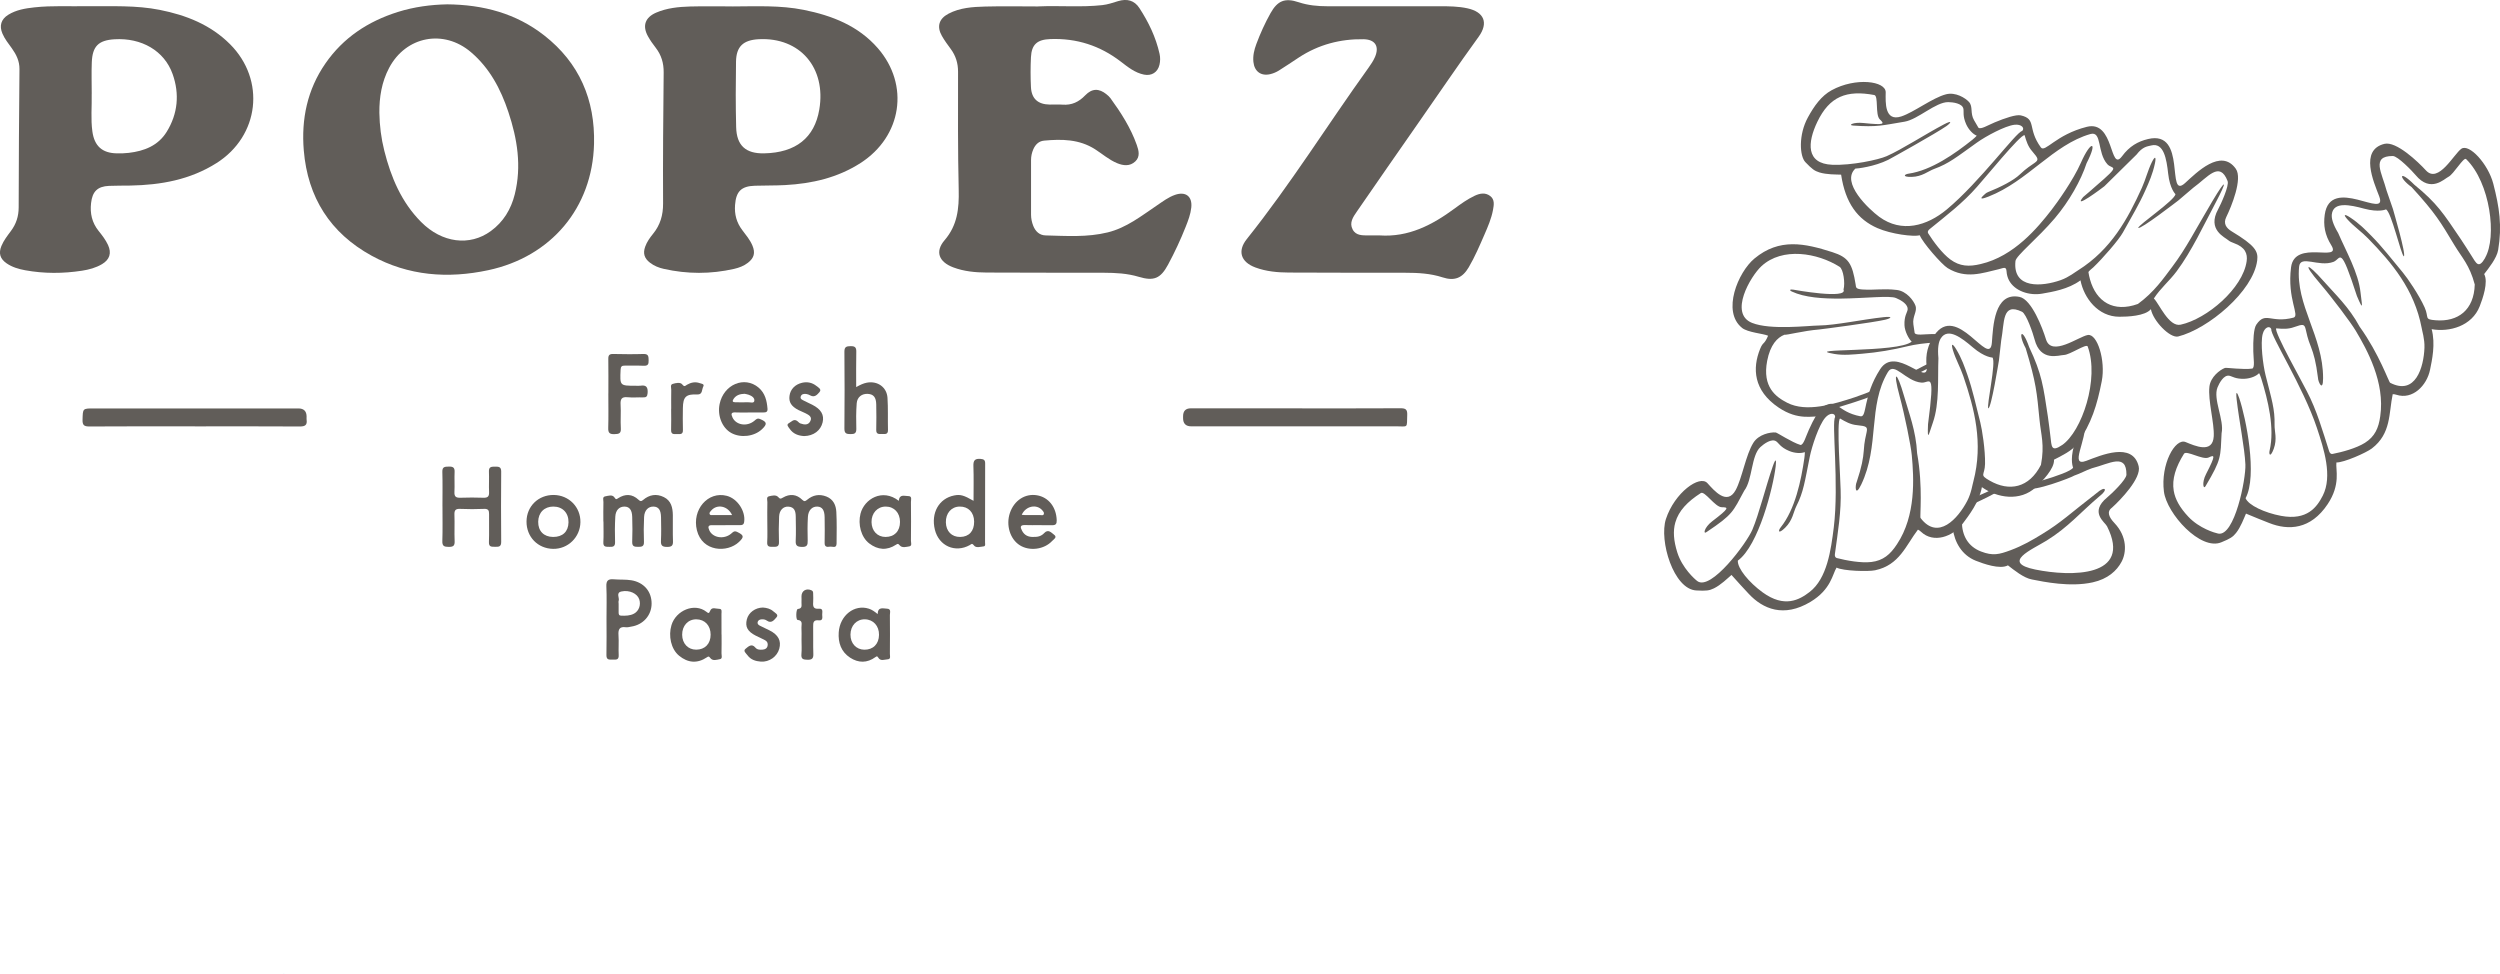 <?xml version="1.0" encoding="UTF-8"?>
<svg xmlns="http://www.w3.org/2000/svg" viewBox="0 0 721.72 281.32">
  <g id="uuid-6d94bb03-045f-4b26-bd42-179eb5f4b5d5" data-name="Conture">
    <rect x="81.82" y="281.08" width=".24" height=".24" fill="#d3ecfa" stroke-width="0"/>
  </g>
  <g id="uuid-d257a9be-c8e7-49fc-83f5-470cb465a81b" data-name="Design">
    <g>
      <path d="M128.98,1.25c10.63.09,20.02,2.65,28.11,8.96,10.17,7.94,14.73,18.63,14.4,31.37-.48,18.47-12.42,32.55-30.53,36.42-11.71,2.5-23.04,1.64-33.66-4.17-11.97-6.56-18.47-16.84-19.6-30.4-.75-9.04,1.01-17.55,6.26-25.13,5.16-7.44,12.29-12.12,20.85-14.83,4.78-1.51,9.67-2.12,14.17-2.21ZM109.52,32.59c.06,3.69.52,7.34,1.42,10.91,1.93,7.68,4.93,14.84,10.62,20.57,6.02,6.07,14.03,7.09,20.13,2.64,3.65-2.66,5.84-6.31,6.92-10.63,2.02-8.11.73-16.01-1.85-23.75-2.2-6.61-5.39-12.67-10.81-17.28-7.87-6.7-18.76-4.6-23.6,4.52-2.16,4.08-2.87,8.47-2.83,13.02Z" fill="#615d59" stroke-width="0"/>
      <path d="M299.65,1.85c6.3-.28,12.43.3,18.55-.37,1.58-.17,3.07-.69,4.57-1.15,2.56-.78,4.71-.24,6.16,2,2.65,4.07,4.76,8.43,5.82,13.22.23,1.03.22,2.1-.02,3.13-.51,2.18-2.27,3.31-4.47,2.86-2.61-.53-4.64-2.17-6.67-3.73-6.03-4.65-12.8-6.82-20.4-6.53-3.74.14-5.39,1.53-5.57,5.26-.14,2.85-.14,5.72,0,8.58.16,3.38,2.01,5.02,5.43,5.07,1.23.02,2.46-.07,3.68.02,2.65.21,4.74-.78,6.55-2.68,1.96-2.04,3.99-2.08,6.17-.29.4.33.82.68,1.12,1.1,3.06,4.21,5.86,8.58,7.61,13.52.57,1.61,1.02,3.38-.44,4.75-1.55,1.45-3.43,1.25-5.26.49-2.34-.98-4.24-2.66-6.35-4.01-4.57-2.92-9.61-2.97-14.73-2.49-1.51.14-2.51,1.14-3.11,2.53-.42.98-.64,2-.64,3.06,0,5.26,0,10.51,0,15.77,0,1.12.23,2.2.64,3.25.64,1.6,1.82,2.71,3.53,2.75,6,.15,12.04.59,17.96-.87,5.42-1.33,9.71-4.75,14.2-7.78,1.69-1.14,3.32-2.4,5.27-3.07,3.07-1.05,5.01.48,4.66,3.69-.21,1.93-.9,3.74-1.61,5.53-1.48,3.75-3.19,7.4-5.1,10.95-2.16,4.01-4.12,4.81-8.46,3.5-3.29-.99-6.66-1.16-10.06-1.17-11.27-.02-22.55,0-33.82-.06-3.28-.02-6.54-.32-9.65-1.49-4.15-1.56-5.36-4.54-2.52-7.84,3.72-4.33,4.2-9.15,4.08-14.5-.27-11.38-.2-22.77-.19-34.16,0-2.46-.66-4.57-2.09-6.53-.9-1.22-1.81-2.45-2.56-3.76-1.55-2.72-.89-4.98,1.88-6.44,3.3-1.74,6.95-1.97,10.56-2.07,5.14-.14,10.28-.03,15.25-.03Z" fill="#615d59" stroke-width="0"/>
      <path d="M211.44,1.86c6.88-.02,13.79-.38,20.6.99,8.18,1.65,15.73,4.59,21.37,11.05,9.24,10.61,6.97,25.48-4.98,33.16-6.62,4.26-14.02,5.95-21.76,6.37-2.91.16-5.84.09-8.76.19-3.94.13-5.42,1.66-5.71,5.56-.2,2.69.43,5.06,2.06,7.22,1.08,1.44,2.27,2.83,2.97,4.53.86,2.08.47,3.55-1.31,4.93-1.18.92-2.55,1.43-3.98,1.76-6.77,1.54-13.55,1.53-20.32,0-1.43-.32-2.79-.86-3.97-1.77-1.64-1.26-2.09-2.69-1.4-4.62.5-1.4,1.35-2.59,2.27-3.72,2.08-2.55,2.92-5.39,2.9-8.74-.07-12.61.04-25.22.17-37.83.03-2.71-.66-5.04-2.3-7.16-.82-1.06-1.61-2.16-2.25-3.33-1.66-3.01-.79-5.43,2.38-6.8,3.11-1.34,6.44-1.67,9.76-1.77,4.08-.11,8.18-.03,12.26-.03ZM220.63,44.27c9.11-.19,14.51-4.49,15.89-12.65,2.04-12.06-5.59-20.92-17.48-20.3-4.48.24-6.49,2.1-6.56,6.48-.1,6.3-.12,12.6.04,18.9.13,5.35,2.79,7.69,8.11,7.57Z" fill="#615d59" stroke-width="0"/>
      <path d="M24.82,1.79c7.57.05,14.48-.3,21.29,1.06,7.63,1.52,14.67,4.28,20.29,9.9,10.35,10.35,8.5,26.48-3.88,34.32-7.62,4.83-16.09,6.34-24.92,6.5-2.04.04-4.09,0-6.13.09-3.34.15-4.81,1.64-5.18,4.97-.34,2.99.27,5.66,2.18,8.04,1.02,1.27,2.03,2.57,2.72,4.07,1.07,2.32.47,4.2-1.73,5.51-1.79,1.06-3.77,1.59-5.79,1.9-5.47.84-10.94.87-16.4-.13-1.9-.35-3.76-.89-5.38-2.01-1.89-1.31-2.35-2.92-1.47-5.03.66-1.58,1.71-2.92,2.72-4.28,1.52-2.03,2.25-4.24,2.25-6.83.01-13.31.12-26.63.23-39.94.02-2.29-.91-4.18-2.19-5.97-.98-1.37-2.06-2.69-2.73-4.27-.96-2.25-.39-4.14,1.69-5.43,2.3-1.42,4.89-1.84,7.51-2.13,5.18-.57,10.39-.24,14.9-.34ZM26.47,27.11c.08,3.62-.3,7.25.2,10.85.58,4.2,2.83,6.22,7.01,6.31,1.17.03,2.34,0,3.5-.14,4.47-.52,8.47-2.08,10.94-6.07,3.23-5.22,3.75-10.94,1.72-16.66-2.4-6.77-9-10.53-16.78-10.06-4.62.28-6.38,2-6.56,6.66-.12,3.03-.02,6.07-.02,9.11Z" fill="#615d59" stroke-width="0"/>
      <path d="M398.29,67.96c8.34.57,15.19-3.01,21.63-7.76,1.83-1.35,3.68-2.68,5.76-3.67,1.5-.71,3.07-1.03,4.49.03,1.38,1.03,1.11,2.57.84,4.04-.46,2.49-1.46,4.8-2.46,7.1-1.4,3.21-2.77,6.44-4.55,9.47-1.83,3.11-4.12,4.02-7.54,2.9-3.5-1.14-7.1-1.33-10.73-1.33-11.22-.01-22.44,0-33.66-.06-3.27-.02-6.54-.31-9.66-1.47-4.19-1.56-5.26-4.72-2.46-8.22,12.63-15.81,23.31-33,35.1-49.4.71-.99,1.41-2.03,1.89-3.14,1.33-3.09.03-5.08-3.33-5.13-6.71-.1-12.94,1.55-18.59,5.23-1.95,1.28-3.88,2.6-5.86,3.83-.73.45-1.57.81-2.41,1.01-2.69.66-4.62-.75-4.91-3.51-.19-1.79.23-3.51.84-5.15,1.14-3.06,2.49-6.05,4.09-8.91,2.05-3.67,4.2-4.49,8.13-3.18,2.7.9,5.47,1.16,8.29,1.16,10.81,0,21.62,0,32.43,0,2.69,0,5.38.02,8.02.6,4.82,1.06,6.13,4.21,3.21,8.23-6.01,8.27-11.71,16.75-17.58,25.12-5.9,8.42-11.73,16.88-17.58,25.34-1.07,1.55-2.23,3.2-1.2,5.15.97,1.85,2.9,1.69,4.66,1.72,1.05.01,2.1,0,3.16,0Z" fill="#615d59" stroke-width="0"/>
      <path d="M373.73,117.89c10.21,0,20.43.03,30.64-.03,1.44,0,1.93.39,1.88,1.86-.13,4.07.36,3.35-3.33,3.35-19.67.03-39.34.01-59.01.01q-2.37,0-2.37-2.37c0-.18,0-.35,0-.53q0-2.3,2.24-2.3c9.98,0,19.96,0,29.94,0Z" fill="#615d59" stroke-width="0"/>
      <path d="M56.27,123.08c-10.16,0-20.32-.03-30.48.04-1.56.01-2.01-.43-1.96-1.97.09-3.24.01-3.24,3.26-3.24,19.68,0,39.36,0,59.04,0q2.37,0,2.38,2.36c0,.29-.03.59,0,.87.22,1.52-.38,1.99-1.94,1.98-10.1-.07-20.2-.03-30.31-.03Z" fill="#615d59" stroke-width="0"/>
      <path d="M127.73,146.19c0-3.33.07-6.66-.03-9.98-.05-1.54.8-1.47,1.87-1.51,1.15-.04,1.73.24,1.67,1.54-.09,1.92.05,3.85-.05,5.78-.07,1.35.45,1.71,1.72,1.67,2.22-.09,4.44-.07,6.65,0,1.2.04,1.68-.33,1.63-1.59-.09-1.98.05-3.97-.04-5.95-.07-1.42.73-1.44,1.76-1.44,1.02,0,1.79,0,1.78,1.42-.06,6.77-.06,13.54,0,20.31.01,1.44-.73,1.43-1.75,1.41-.95-.03-1.85.15-1.79-1.36.1-2.68,0-5.37.04-8.05.02-1.07-.23-1.59-1.46-1.53-2.27.1-4.56.1-6.83,0-1.28-.06-1.76.29-1.71,1.64.1,2.56-.05,5.14.06,7.7.06,1.38-.49,1.64-1.72,1.63-1.27,0-1.89-.21-1.83-1.7.11-3.32.04-6.65.04-9.98Z" fill="#615d59" stroke-width="0"/>
      <path d="M221.51,150.56c0-1.87-.03-3.74.02-5.61.01-.58-.37-1.47.46-1.67.87-.21,2.03-.51,2.66.21.57.66.79.49,1.35.17,2-1.17,3.94-1.01,5.61.63.59.57.86.44,1.4-.01,1.65-1.38,3.52-1.74,5.56-.94,2.02.8,2.77,2.52,2.87,4.45.16,3.03.09,6.07.07,9.11-.01,1.55-1.26.79-1.97.92-.77.13-1.51.1-1.48-1.09.06-2.45.03-4.91,0-7.36-.02-2.08-.67-3.04-2.05-3.12-1.51-.09-2.67,1.02-2.78,2.97-.13,2.27-.12,4.56-.06,6.83.04,1.27-.17,1.89-1.68,1.84-1.34-.04-1.85-.36-1.78-1.77.11-2.33.04-4.67.01-7.01-.02-1.43-.32-2.75-2.12-2.85-1.48-.09-2.6,1.03-2.68,2.85-.11,2.45-.13,4.91-.04,7.36.06,1.48-.79,1.39-1.77,1.39-.94,0-1.71.05-1.63-1.33.11-1.98.03-3.97.03-5.96Z" fill="#615d59" stroke-width="0"/>
      <path d="M174.18,150.54c0-1.87-.03-3.73.02-5.6.01-.58-.35-1.5.5-1.64.9-.16,2.08-.64,2.72.35.41.65.57.48,1.01.19,2.07-1.34,4.08-1.27,5.91.44.48.45.75.53,1.29.07,1.81-1.54,3.85-1.91,6.02-.84,2.13,1.05,2.55,3.06,2.59,5.18.04,2.51-.06,5.02.04,7.53.05,1.34-.41,1.67-1.69,1.67-1.35,0-1.85-.35-1.78-1.76.11-2.27.06-4.55.02-6.82-.04-2.09-.71-3-2.12-3.06-1.53-.06-2.67,1.04-2.77,2.99-.12,2.39-.13,4.79-.04,7.17.05,1.39-.63,1.46-1.7,1.46-1.08,0-1.74-.11-1.69-1.48.1-2.39.07-4.78,0-7.17-.05-2.02-.82-2.96-2.23-2.97-1.48-.01-2.55,1.01-2.65,2.89-.14,2.44-.15,4.9-.07,7.35.04,1.29-.58,1.42-1.59,1.38-.94-.04-1.88.16-1.79-1.36.11-1.98.03-3.97.03-5.95Z" fill="#615d59" stroke-width="0"/>
      <path d="M281.05,144.58c0-3.54.08-6.8-.04-10.05-.06-1.62.45-2.19,2.07-2.05.96.08,1.33.34,1.32,1.33-.03,7.59-.01,15.18-.03,22.77,0,.42.21,1.1-.43,1.16-.95.09-2.15.55-2.79-.29-.56-.74-.75-.33-1.19-.09-4.21,2.35-8.93.25-10.08-4.46-1.17-4.83,1.19-9,5.58-9.87,1.75-.34,2.72-.1,5.57,1.54ZM281.22,150.57c-.03-2.66-1.68-4.37-4.19-4.33-2.39.04-4.03,1.92-3.97,4.57.06,2.57,1.69,4.23,4.13,4.2,2.55-.03,4.06-1.68,4.03-4.43Z" fill="#615d59" stroke-width="0"/>
      <path d="M175.09,178.61c0-3.09.1-6.19-.04-9.28-.08-1.74.53-2.24,2.18-2.09,1.68.15,3.37,0,5.06.28,3.57.61,5.85,3.21,5.82,6.77-.02,3.35-2.43,6.07-5.85,6.6-.52.08-1.06.26-1.56.19-1.86-.27-2.27.61-2.15,2.29.14,1.92-.04,3.85.06,5.78.07,1.4-.78,1.29-1.68,1.27-.9-.03-1.89.25-1.86-1.3.08-3.5.02-7,.02-10.51ZM178.59,174.19h0c0,.87,0,1.75,0,2.62,0,.51.08.91.74.93,1.29.03,2.57.03,3.74-.61,1.38-.77,2-2.5,1.48-4.09-.56-1.69-2.83-2.79-5.14-2.29-1.71.37-.47,1.85-.82,2.75-.08.2-.01.46-.01.69Z" fill="#615d59" stroke-width="0"/>
      <path d="M247.16,111.75c1.22-.68,2.11-1.09,3.1-1.28,3.07-.57,5.75,1.28,5.95,4.38.2,3.08.06,6.18.14,9.27.04,1.47-.98,1.13-1.8,1.16-.84.04-1.63.1-1.59-1.19.07-2.45.04-4.9,0-7.35-.04-2.04-.78-2.93-2.39-3.03-1.72-.12-3.11.89-3.25,2.72-.19,2.44-.18,4.9-.11,7.34.03,1.29-.49,1.56-1.64,1.55-1.15-.01-1.81-.12-1.8-1.58.07-7.41.07-14.82,0-22.23-.01-1.45.66-1.56,1.81-1.58,1.2-.02,1.65.34,1.62,1.59-.07,3.31-.03,6.62-.03,10.22Z" fill="#615d59" stroke-width="0"/>
      <path d="M253.37,177.26c.07-2.17,1.55-1.58,2.64-1.55,1.36.03.88,1.16.89,1.86.04,3.73.03,7.47,0,11.2,0,.57.33,1.51-.6,1.56-.9.05-2.07.62-2.71-.42-.33-.53-.44-.52-.85-.22-2.41,1.76-4.92,1.74-7.34.16-2.59-1.7-3.47-4.33-3.27-7.3.34-4.92,4.55-8.17,8.7-6.83.9.29,1.65.82,2.53,1.55ZM249.52,187.56c2.55.03,4.21-1.64,4.24-4.28.04-2.59-1.65-4.45-4.08-4.49-2.4-.04-4.14,1.81-4.16,4.41-.02,2.52,1.65,4.33,4,4.36Z" fill="#615d59" stroke-width="0"/>
      <path d="M208.31,183.17c0,1.81.03,3.62-.02,5.42-.01.59.35,1.54-.41,1.69-.93.17-2.13.66-2.87-.37-.37-.51-.53-.43-.92-.16-2.79,1.88-5.52,1.62-8.04-.45-2.35-1.93-3.14-5.73-2.2-8.84,1.27-4.2,6.61-6.56,10.09-3.84.49.38.74.6,1.06-.26.48-1.26,1.7-.58,2.58-.6.99-.02.69.9.7,1.48.03,1.98.01,3.97.01,5.95ZM205.15,183.22c0-2.63-1.66-4.41-4.13-4.43-2.4-.02-4.11,1.85-4.09,4.46.02,2.53,1.68,4.3,4.04,4.3,2.54,0,4.18-1.69,4.18-4.34Z" fill="#615d59" stroke-width="0"/>
      <path d="M259.46,144.6c.21-2.08,1.67-1.37,2.69-1.39,1.26-.02.82,1.05.83,1.7.04,3.73.04,7.46,0,11.19,0,.57.38,1.49-.47,1.63-.91.15-2.07.53-2.78-.3-.43-.5-.53-.52-1.02-.2-2.66,1.76-5.3,1.54-7.77-.35-2.36-1.81-3.31-5.51-2.52-8.59,1.08-4.23,6.32-7.4,11.05-3.71ZM259.82,150.67c0-2.63-1.68-4.43-4.13-4.43-2.39,0-4.13,1.9-4.09,4.48.04,2.55,1.68,4.29,4.05,4.29,2.56,0,4.18-1.68,4.17-4.34Z" fill="#615d59" stroke-width="0"/>
      <path d="M216.18,119.08c-1.28,0-2.57.06-3.85-.02-1.32-.07-1.31.49-.87,1.45,1.02,2.22,4.16,2.74,6.29.99.5-.41.84-.86,1.64-.54,2.05.82,2.19,1.44.55,2.98-2.23,2.09-6.1,2.55-8.82,1.06-2.64-1.45-4.07-4.99-3.38-8.35,1.16-5.67,7.19-8.21,11.27-4.74,1.87,1.6,2.38,3.78,2.56,6.11.07.92-.47,1.06-1.2,1.05-1.4-.01-2.8,0-4.2,0h0ZM214.99,113.68c-1.44.04-2.5.42-3.22,1.49-.41.61-.32.96.49.96,1.22,0,2.45.05,3.67,0,.64-.03,1.7.38,1.83-.38.16-.91-.76-1.48-1.63-1.79-.43-.15-.9-.21-1.15-.27Z" fill="#615d59" stroke-width="0"/>
      <path d="M209.43,151.61c-1.28,0-2.57.03-3.85,0-1.19-.03-1.22.53-.84,1.42.94,2.22,4.19,2.79,6.3,1.06.54-.44.88-.96,1.77-.53,1.95.94,2.09,1.42.51,2.91-3.34,3.16-10.57,2.88-12.13-3.38-1.48-5.95,3.18-11.37,8.63-9.95,3.09.81,5.47,4.45,5.01,7.55-.12.8-.57.92-1.2.91-1.4,0-2.8,0-4.2,0h0ZM211.35,148.7c-1.24-2.7-4.36-3.26-6.03-1.32-.25.3-.63.6-.44,1.05.17.39.6.26.92.26,1.79.02,3.57,0,5.55,0Z" fill="#615d59" stroke-width="0"/>
      <path d="M298.41,155c1.16.05,2.22-.22,3.03-1.1,1.18-1.28,2.09-.1,2.85.46,1.02.74-.09,1.32-.53,1.79-2.3,2.49-6.51,3.04-9.34,1.27-2.83-1.76-4.07-5.83-2.87-9.35,1.23-3.61,4.38-5.66,7.8-5.09,3.36.56,5.59,3.42,5.71,7.2.03,1.04-.25,1.47-1.36,1.44-2.57-.06-5.14.04-7.71-.04-1.55-.05-1.5.58-.93,1.65.72,1.36,1.88,1.84,3.34,1.77ZM294.96,148.62c.44.04.72.08,1.01.08,1.45,0,2.91.02,4.36,0,.36,0,.9.2,1.03-.35.1-.42-.22-.76-.49-1.07-1.64-1.84-4.76-1.22-5.91,1.34Z" fill="#615d59" stroke-width="0"/>
      <path d="M175.63,113.6c0-3.33.03-6.65-.02-9.98-.02-1.05.3-1.45,1.39-1.43,2.92.06,5.84.1,8.75,0,1.54-.05,1.47.81,1.5,1.87.04,1.09-.22,1.59-1.44,1.53-1.8-.09-3.62.01-5.43-.04-.91-.03-1.18.29-1.22,1.2-.21,4.61-.24,4.61,4.3,4.61.47,0,.94.06,1.4-.01,1.75-.29,2.22.47,2.1,2.13-.08,1.03-.43,1.28-1.36,1.24-1.46-.05-2.93.11-4.37-.04-1.77-.19-2.17.51-2.07,2.15.14,2.27-.07,4.56.07,6.82.1,1.54-.62,1.64-1.85,1.68-1.35.04-1.83-.34-1.79-1.76.1-3.32.03-6.65.03-9.98Z" fill="#615d59" stroke-width="0"/>
      <path d="M152,150.56c.02-4.4,3.42-7.71,7.86-7.67,4.38.05,7.77,3.5,7.7,7.86-.07,4.34-3.6,7.78-7.9,7.7-4.41-.08-7.69-3.46-7.66-7.89ZM159.67,155.01c2.76.02,4.4-1.53,4.45-4.22.05-2.72-1.71-4.55-4.38-4.55-2.61,0-4.34,1.75-4.37,4.39-.03,2.68,1.62,4.36,4.3,4.38Z" fill="#615d59" stroke-width="0"/>
      <path d="M220.27,175.39c1.04.08,2.14.33,2.98,1.1.49.45,1.63.93.91,1.73-.62.69-1.43,1.9-2.77.95-.45-.32-.95-.41-1.49-.38-.57.04-1.06.24-1.18.84-.11.55.31.84.75,1.05.89.44,1.79.85,2.67,1.3,2.55,1.28,3.46,3.01,2.82,5.32-.63,2.26-2.89,3.88-5.33,3.7-1.48-.11-2.9-.54-3.83-1.82-.4-.55-1.38-1.26-.57-1.88.71-.54,1.71-1.71,2.84-.34.53.64,1.34.65,2.11.58.69-.06,1.24-.34,1.41-1.09.17-.72-.11-1.29-.73-1.63-.87-.48-1.79-.85-2.67-1.3-2.39-1.22-3.12-2.56-2.59-4.71.49-1.96,2.42-3.4,4.66-3.42Z" fill="#615d59" stroke-width="0"/>
      <path d="M232.14,125.89c-1.59-.09-3.17-.59-4.2-2.14-.31-.47-1.06-1.14-.18-1.6.72-.37,1.44-1.41,2.48-.54.27.22.51.52.82.63,1.1.39,2.3.57,2.89-.7.58-1.23-.49-1.76-1.38-2.22-.67-.35-1.39-.6-2.06-.94-2.07-1.07-2.83-2.29-2.59-4.1.25-1.9,1.61-3.31,3.64-3.78,1.52-.35,2.93-.04,4.13.92.53.42,1.59.94.9,1.75-.59.69-1.39,1.71-2.68.98-.35-.2-.75-.35-1.14-.41-.66-.09-1.38,0-1.61.73-.23.74.48.97.98,1.23.77.41,1.58.75,2.36,1.15,2.55,1.3,3.49,2.93,2.98,5.09-.56,2.34-2.59,3.9-5.33,3.95Z" fill="#615d59" stroke-width="0"/>
      <path d="M231.39,184.67c0-1.17.05-2.33-.02-3.5-.05-.86.53-2.04-1.13-2.21-.52-.06-.45-3.1.08-3.15,1.44-.15,1.01-1.14,1.06-1.93.04-.58,0-1.17,0-1.75.01-1.59,1.4-2.4,2.9-1.71.49.22.46.62.47,1.02.02.82.06,1.64,0,2.45-.1,1.23.12,1.98,1.65,1.84,1.37-.13.93,1.05.96,1.76.03.7.27,1.73-.96,1.59-1.55-.19-1.68.61-1.65,1.83.06,2.62-.05,5.25.05,7.87.05,1.33-.4,1.71-1.69,1.68-1.18-.03-1.88-.15-1.75-1.59.13-1.39.03-2.79.03-4.19Z" fill="#615d59" stroke-width="0"/>
      <path d="M193.77,117.99c0-1.81-.03-3.62.01-5.43.01-.6-.34-1.5.39-1.72.91-.28,2.24-.58,2.8.15.65.84.92.33,1.35.08,1.17-.67,2.4-.93,3.7-.46.48.17,1.44.21.99,1.03-.44.8-.14,2.31-1.7,2.24-3.26-.15-4.13.65-4.17,3.95-.02,2.1-.06,4.21.01,6.31.05,1.32-.79,1.19-1.61,1.16-.81-.03-1.84.31-1.8-1.17.06-2.04.02-4.09.01-6.13Z" fill="#615d59" stroke-width="0"/>
    </g>
    <g>
      <path d="M690.75,113.77c-1.16,5.52-.4,11.4-6.03,15.7-1.6,1.22-8.11,4.11-10.23,4.04-.25,2.15,1.3,6.29-2.52,12.03-4.9,7.36-11.33,7.65-16.87,5.45-2.28-.9-3.89-1.53-6.71-2.72-.63,1.43-1.5,3.86-2.87,5.59-.93,1.17-1.71,1.65-4.22,2.68-6.01,2.57-15.78-8.25-16.6-14.61-1.01-7.85,3.23-15.57,6.27-14.31,2.66,1.09,7.82,3.44,8.11-1.67.21-3.8-1.71-10.33-1.25-14.33.33-2.83,3.04-4.86,4.48-5.4.39-.15,5.38.57,7.91.18.78-.41.33-2.74.28-4.93-.07-3.19.09-6.61.87-7.75,2.71-3.96,4.11-.3,10.72-2.02,1.96-.51-1.87-5.34-.69-14.54,1.05-8.18,14.79-1.21,11.62-6.35-1.91-3.05-2.31-5.82-1.9-8.81,1.61-11.63,18.44,1.77,15.72-5.34-1.59-4.17-5.69-13.34,1.5-15.13,3.42-.85,9.73,5.18,12,7.66,3.59,3.93,8.07-4.74,10.22-6.24,2.26-1.58,7.75,4.38,9.23,10.11,1.74,6.76,2.57,12.13,1.4,19.1-.4,2.39-2.76,5.29-4.04,6.96,1.27,2.29-.44,7.15-1.28,9.28-2.23,5.72-8.71,7.55-13.88,6.63,1.15,4.27.1,8.95-.46,11.7-.92,4.56-5.03,8.77-9.73,7.23-.34-.11-.67-.17-1.05-.17h0ZM717.43,74.4c3.43-5.93,1.52-21.63-5.5-28.48-.7-.68-3.57,4.36-5.08,5.11-1.21.6-5.13,4.75-9.47-.46-.97-1.16-5.16-5.52-6.6-5.53-6.38-.01-3.12,4.91-1.81,9.95.61,1.78,1.23,3.56,1.84,5.34.14.55,3.89,13.23,3.15,13.68-.8-.42-3.62-12.92-5.16-13.56,0,0-1.98.95-6.3-.21-4.04-1.09-8.88-2.14-9.33,1.63-.14,1.17.32,2.87,1.83,5.38,2.25,5.26,5.86,11.48,6.46,17.21.36,3.41,1.04,5.93-1.04,1.01-4.93-15.14-4.52-10.73-6.78-9.87-4.26,1.61-9.58-2.16-9.92,1.41-1.04,11.13,6.94,19.97,6.93,32.16,0,4.18-1.47,1.05-1.48-.1-.57-4.61-1.24-6.87-2.01-8.89-1.02-2.46-1.29-4.13-1.54-5.14-.37-1.47-.72-1.54-3.31-.62-1.75.65-3.37.54-5.19.37-.77.87,7.78,15.94,8.85,18.19,2.87,5.47,4.55,11.45,6.43,17.3.17.51.52.86.97.77,2.74-.53,6.85-1.63,9.37-3.22,2.83-1.79,3.94-4.23,4.41-7.69,1.42-9.75-3.8-19.16-7.11-24.71-1.37-2.29-6.71-9.43-10.32-13.64-5.21-6.07-3.81-6.18,1.05-.66,3.33,3.78,7.37,7.51,10.42,13.17,5.74,7.99,8.45,16.12,8.83,16.21,7.3,3.77,9.69-4.49,9.89-10.12.09-2.59-.71-4.97-.81-5.75-2.11-11.08-8.61-18.79-15.48-25.82-1.86-1.91-4.05-3.42-5.83-5.36-1.45-1.58-1-1.78.66-.69,2.62,1.72,4.38,3.54,6.1,5.28,3.23,3.25,5.7,6.53,9.1,10.6,1.36,1.63,4.71,6.52,6.31,10.1,1.36,3.04-.27,3.44,3.22,3.71,6.4.5,11.05-2.93,11.25-10.33-1.48-5.62-3.7-7.75-5.87-11.36-4.08-6.77-5.35-9.07-12.35-16.75-3.94-2.87-3.67-5.17.75-.72,6.64,5.42,8.43,8.33,13.37,15.63,1.27,1.88,2.09,3.25,3.07,4.76,1.45,2.25,2.1,4.12,4.05.74h0ZM648.26,143.8c.82,2.07,5.58,4.25,10.24,5.12,7.59,1.42,10.39-2.57,12.06-5.84,2.85-5.6.35-13.41-1.7-19.56-3.95-11.86-13.57-26.87-13.16-28.5-.43-1.09-1.96-.63-2.49,1.42-.69,2.64.08,8.86.84,11.91,1.76,6.99,2.7,9.75,2.59,14.29-.05,1.87.82,4.04-.24,6.93-.96,2.62-1.47,1.68-1.19.49,1.52-6.48-.49-14.59-2.4-20.75-.07-.22-.46-1.37-.64-1.59-.71.81-2.4,1.55-4.17,1.63-2.66.12-3.65-.76-4.48-.89-1.57-.25-2.84,2.14-3.35,3.38-1.37,3.36,2,9.41,1.18,13.23-.33,6.84,0,7.47-4.54,15.11-.68,1.45-1.28-.74.05-3.31,2.93-5.7,2.45-5.59.73-4.79-1.71.79-6.41-2.18-7.1-1.08-2.38,3.82-3.52,7.3-2.96,10.67.42,2.5,1.79,4.91,4.19,7.47,3.2,3.43,7.76,4.72,8.64,4.9,4.75.96,8.04-15.82,7.86-19.95-.21-4.8-1.82-12.58-2.52-18.73-.32-2.84.16-2.11.74-.43,1.95,5.71,5.32,22.47,1.83,28.89h0Z" fill="#615d59" fill-rule="evenodd" stroke-width="0"/>
      <path d="M577.01,77.72c-4.81,1.12-9.45,2.9-14.75-.32-1.72-1.05-7.31-7.47-8.03-9.47-1.87.46-8.21-.32-12.24-2.08-5.7-2.49-9.25-7.2-10.48-15.43-1.56-.06-4.15,0-6.26-.64-1.43-.44-2.16-.99-4.04-2.95-1.7-1.73-2.03-7.91.69-12.9,1.84-3.38,3.92-6.27,6.87-7.88,6.94-3.8,15.68-2.67,15.61.62-.05,2.88-.35,8.54,4.51,6.94,3.62-1.19,8.99-5.36,12.88-6.38,2.76-.73,5.63,1.06,6.66,2.21,1.21,1.35.27,3.23,1.46,5.27.42.72.84,1.44,1.26,2.16.67.58,2.67-.69,4.7-1.54,2.94-1.23,6.19-2.33,7.53-2.02,4.68,1.08,1.78,3.72,5.79,9.24,1.19,1.64,4.3-3.68,13.29-5.94,8-2,6.52,13.33,10.14,8.51,2.14-2.9,4.58-4.28,7.51-4.98,11.42-2.74,5.08,17.81,10.7,12.7,3.3-3,10.35-10.16,14.64-4.12,2.04,2.87-1.28,10.95-2.76,13.96-.91,1.86-.01,3.15,1.57,4.11,6.75,4.08,7.71,5.72,7.37,8.4-1.12,8.91-14.22,19.81-22.85,21.96-2.37.5-7.21-4.53-7.84-7.9-1.67,2.02-6.82,2.19-9.1,2.19-6.14,0-10.21-5.36-11.23-10.51-3.55,2.63-8.3,3.35-11.06,3.84-3.7.65-7.96-.73-9.6-3.89-.38-.75-.62-1.59-.68-2.53-.09-1.56-.91-.94-2.29-.62h0ZM621.82,86.2c1.48,1.42,4.28,8.28,7.71,7.53,7.59-1.66,17.94-10.47,19.05-18.31.31-2.16-.4-4.06-3.64-5.22-.69-.25-1.26-.51-1.57-.78-1-.91-6.3-3.04-3.03-8.99.73-1.33,3.26-6.82,2.74-8.16-2.31-5.95-5.71-1.11-9.92,1.94-1.43,1.22-2.87,2.44-4.3,3.66-.46.33-10.9,8.44-11.59,7.92.1-.9,10.72-8.08,10.75-9.75,0,0-1.61-1.5-2.1-5.94-.46-4.16-1.25-9.05-4.92-8.1-1.14.29-2.42.31-4.21,2.63-3.1,3.05-6.19,6.1-9.29,9.15-.69.55-9.27,6.96-6.12,3.11,1.53-1.26,2.65-2.29,3.71-3.21,7.47-6.42,4.71-4.69,3.29-6.26-3.05-3.38-1.48-9.71-4.93-8.72-10.74,3.09-18.05,13.62-29.41,18.06-1.35.53-2.83.98-1.53-.25.38-.36.81-.82,1.4-1.05,3.54-1.4,7.43-3.37,9.21-5.11,1.92-1.84,3.38-2.7,4.23-3.31,1.23-.88,1.17-1.24-.63-3.31-1.25-1.39-1.73-2.94-2.24-4.7-1.09-.4-12.01,13.05-13.71,14.87-4.05,4.66-9,8.41-13.76,12.29-.42.34-.61.79-.36,1.18,1.49,2.35,4.01,5.79,6.41,7.55,2.7,1.99,5.38,2.13,8.77,1.3,9.6-2.23,16.46-10.52,20.42-15.63,1.64-2.11,6.24-8.53,8.48-13.6,2.91-6.6,5-6.38,1.64.14-1.6,4.91-5.01,10.98-9.17,15.88-4.89,5.77-11.2,10.81-11.36,12.35-.85,8.17,7.71,7.39,13.03,5.52,2.45-.86,4.37-2.47,5.06-2.85,9.55-6.01,14.35-14.87,18.41-23.82,1.1-2.43,1.71-5.02,2.87-7.38.94-1.92,1.3-1.58.89.36-.65,3.07-1.7,5.37-2.69,7.61-1.85,4.19-4,7.69-6.56,12.33-1.16,2.11-5.81,7.46-8.55,10.07-.24.23-1.4,1.1-1.39,1.39.12.74.27,1.44.46,2.11,1.79,6.37,6.73,9.61,13.82,7.05,4.7-3.43,7.39-7.38,9.92-10.74,4-5.3,6.68-10.68,11.55-18.88,4.22-7.1,4.38-6.02.94.44-3.43,6.45-6.87,13.9-11.22,19.74-2.12,2.85-4.64,4.85-6.58,7.85h0ZM545.15,46.12c-4.07,2.02-9.06,2.57-9.53,2.55-4.32,4.02,3.95,11.76,6.89,13.92,6.47,4.74,13.77,2.65,19.51-2.13,9.6-8,20.08-22.43,21.74-22.64.86-.8-.13-2.05-2.23-1.8-2.71.32-8.23,3.3-10.78,5.12-5.87,4.18-8.1,6.07-12.36,7.62-1.76.64-3.47,2.24-6.54,2.31-2.79.06-2.1-.76-.89-.93,6.59-.95,13.41-5.77,18.45-9.8.18-.14,1.1-.93,1.24-1.18-1.01-.37-2.31-1.67-3.04-3.29-1.08-2.43-.62-3.68-.81-4.5-.34-1.55-3.03-1.87-4.36-1.89-3.62-.05-8.78,5.02-12.63,5.65-6.57,1.08-7.75,1.6-14.83,1.12-1.6-.11.07-1.04,2.95-.74,6.38.66,6.1.25,4.73-1.07-1.36-1.31-.31-6.77-1.58-7.01-7.97-1.49-12.91.37-16.45,7.76-2.82,5.89-3.4,12.07,4.34,12.38,5.5.22,13.27-1.42,15.69-2.49,4.39-1.94,11.05-6.28,16.52-9.17,2.53-1.33,2.13-.49.67.53-2.85,1.99-15.96,9.31-16.71,9.68h0Z" fill="#615d59" fill-rule="evenodd" stroke-width="0"/>
      <g>
        <path d="M576.41,140.57c-1.84,1.04-3.78,1.97-5.84,2.74-.14.67-.29,1.35-.51,1.97,2.41-1.07,5.47-2.62,7.71-3.93-.49-.3-.94-.56-1.36-.78Z" fill="#615d59" fill-rule="evenodd" stroke-width="0"/>
        <path d="M552.29,107.22c.34.22.74.47,1.16.74,1.36-.71,2.76-1.44,4.1-2.12.08-.04.15-.08.22-.12,0-.44,0-.88.02-1.31-.32.15-.66.31-1.05.51-1.36.71-2.87,1.49-4.45,2.3Z" fill="#615d59" fill-rule="evenodd" stroke-width="0"/>
        <path d="M502.86,94.63c1.72,1.38,6.15,1.65,7.57,2.29-1.21,2.81-1.4,1.57-2.32,3.84-2.22,5.53-1.97,11.96,5.36,16.9,5.72,3.85,9.86,2.33,12.02,2.59,0,.21.02.47.07.76.71-1.08,1.37-1.95,1.93-2.27.69-.4,1.25-.62,1.75-.71,3.9-1.22,7.85-2.39,11.66-3.88.2-.58.42-1.19.68-1.82-2.06.88-4.11,1.69-6.07,2.34-6.17,2.02-13.99,4.47-19.57,1.6-3.26-1.68-7.23-4.51-5.78-12.09.9-4.66,2.93-6.75,5-7.55.43.19,5.45-1.14,9.97-1.51.83-.07,15.72-2.02,19.1-2.82,1.73-.41,2.41-1.04-.43-.74-6.16.66-13.94,2.36-18.74,2.41-3.05.04-13.89,1.38-19.25-.75-6.78-2.68-.44-13.49,2.71-16.39,6.05-5.58,16.17-3.83,22.55.2,1.1.69,1.65,4.74,1.13,6.56,1.32,2.9-14.43.05-14.44.04-.99-.17-1.35.1-.47.54,3.73,1.74,8.97,2.08,14.16,2.03,7.16-.08,14.13-.94,15.9-.16.81.34,1.44.69,1.93,1.04,1.24.89,1.52,1.77,1.43,2.33-.13.83-1.02,1.82-.91,4.48.07,1.77,1.27,4.02,2.08,4.73-3.84,3.33-32.35,1.83-22.34,3.56,2.72.47,5.36.16,8.04-.06,4.42-.37,8.86-1.11,13.19-2.18,1.94-.48,5.16-.95,7.94-1.04.37-1,.87-1.84,1.53-2.44-.84-.03-1.71-.03-2.57-.02-2.2.03-4.53.48-4.93-.31-.12-.82-.25-1.65-.37-2.47-.35-2.33,1.22-3.74.59-5.44-.53-1.44-2.54-4.17-5.37-4.51-4-.48-6.19.1-9.99-.14-1.92-.16-1.77-.6-1.9-1.44-.97-6.06-2.04-7.84-6.73-9.34-7.99-2.56-15.28-4.14-22.49,1.85-4.73,3.93-9.46,15.29-3.6,19.99Z" fill="#615d59" fill-rule="evenodd" stroke-width="0"/>
        <path d="M610.4,150.98c-1.54-1.62-2.31-3.26-.72-4.41,2.49-2.25,8.56-8.53,7.73-11.95-1.75-7.2-10.95-3.15-15.13-1.58-5,1.88.16-5.83-.35-11.16-.74,1.59-1.63,3.17-2.68,4.79-.16.68-.34,1.36-.52,2.01-1.19,4.31-.25,6.29-.25,6.3-.41.97-4.96,2.54-8.8,3.68-2.23.66-5.2,1.19-4.39,2.2,1.33,1.36,12.9-3.08,13.51-3.56,1.78-.6,3.35-1.52,5.14-2.13,5.04-1.28,9.98-4.52,9.94,1.86-.01,1.44-4.39,5.61-5.56,6.57-5.24,4.31-.63,7.13-.04,8.34,7.45,14.82-10.54,14.56-20.71,12.48-9.95-2.03-1.04-5.71,3.26-8.36,6.2-3.82,9.72-8.1,15.29-12.82,2.52-1.91,1.72-3.16-.88-.87-7.56,5.82-10.15,8.44-15.82,11.88-2.69,1.64-5.44,3.27-9.02,4.6-3.27,1.21-5.08,1.68-8.5.36-3.71-1.43-5.51-4.54-5.53-8.65-.8.78-1.69,1.48-2.63,2.04.51,3.9,2.59,7.66,6.66,9.28,2.12.84,6.97,2.59,9.27,1.33,1.66,1.29,4.56,3.67,6.94,4.08,3.5.69,11.05,2.26,17.52.83,4.4-.97,6.96-3.37,8.33-5.92,1.44-2.67,1.72-7.23-2.05-11.21Z" fill="#615d59" fill-rule="evenodd" stroke-width="0"/>
      </g>
      <path d="M553.69,152.89c-3.47,4.54-5.34,10.26-12.37,11.74-2,.42-9.22.22-11.13-.77-1.17,1.86-1.56,6.32-7.56,9.91-7.69,4.6-13.71,2.05-17.82-2.37-1.7-1.83-2.89-3.1-4.95-5.42-1.2,1.03-3.06,2.88-5.07,3.87-1.36.67-2.29.76-5.04.61-6.63-.27-10.84-14.44-8.82-20.62,2.5-7.63,9.75-12.84,11.98-10.36,1.96,2.16,5.66,6.56,8.15,2.01,1.85-3.39,2.94-10.2,5.11-13.66,1.53-2.45,4.91-3.12,6.46-2.98.42.04,4.68,2.87,7.16,3.61.9-.03,1.49-2.36,2.41-4.39,1.33-2.95,2.97-6.01,4.18-6.72,4.21-2.45,3.89,1.52,10.69,2.83,2.02.39.62-5.71,5.72-13.61,4.53-7.03,14.07,5.35,13.41-.74-.42-3.63.42-6.34,2.11-8.9,6.55-9.94,16.11,9.66,16.72,1.98.36-4.51.62-14.69,7.98-13.2,3.5.71,6.64,8.99,7.64,12.25,1.57,5.17,9.45-.81,12.07-1.25,2.76-.46,5.18,7.39,4.04,13.28-1.36,6.95-2.95,12.22-7.05,18.1-1.4,2.01-4.84,3.64-6.74,4.61.17,2.65-3.53,6.35-5.22,7.93-4.54,4.26-11.27,3.11-15.6,0-.81,4.41-3.82,8.23-5.52,10.51-2.83,3.77-8.43,5.83-12.06,2.37-.26-.25-.54-.45-.89-.62h0ZM595.3,128.49c5.72-3.93,10.83-19.14,7.39-28.47-.34-.93-5.17,2.44-6.88,2.46-1.37.02-6.77,2.11-8.47-4.55-.38-1.49-2.31-7.31-3.63-7.94-5.84-2.8-5,3.13-5.99,8.32-.21,1.9-.43,3.8-.64,5.69-.11.56-2.21,13.81-3.08,13.89-.55-.74,2.33-13.41,1.2-14.67,0,0-2.23,0-5.67-2.94-3.23-2.76-7.2-5.83-9.25-2.59-.64,1.01-.96,2.76-.68,5.72-.23,5.8.35,13.06-1.6,18.58-1.16,3.28-1.63,5.88-1.4.47,2.09-16.01.54-11.79-1.9-12-4.6-.39-7.83-6.16-9.69-3.04-5.81,9.73-2.36,21.31-7.69,32.46-1.82,3.82-1.81.32-1.31-.74,1.49-4.46,1.87-6.83,2.04-9.01.14-2.7.63-4.34.83-5.38.3-1.51.01-1.73-2.76-2.01-1.89-.17-3.32-.98-4.91-1.92-1.09.46.16,17.99.16,20.51.24,6.26-.83,12.47-1.66,18.64-.07.54.1,1.01.55,1.13,2.74.71,6.98,1.5,9.98,1.14,3.38-.4,5.46-2.15,7.39-5.12,5.55-8.31,4.88-19.2,4.28-25.72-.25-2.7-2.03-11.56-3.5-16.99-2.12-7.83-.79-7.32,1.25-.15,1.39,4.91,3.47,10.09,3.79,16.6,1.77,9.82.7,18.45,1,18.69,5.03,6.63,10.83.12,13.47-4.95,1.21-2.33,1.52-4.86,1.77-5.62,2.9-11.07.32-20.95-2.9-30.39-.87-2.56-2.22-4.9-2.99-7.45-.63-2.08-.14-2.07.91-.35,1.65,2.72,2.46,5.16,3.28,7.5,1.53,4.38,2.37,8.46,3.7,13.67.53,2.09,1.46,8.02,1.37,11.99-.08,3.38-1.75,3.03,1.33,4.8,5.64,3.25,11.4,2.15,14.81-4.55,1.1-5.79,0-8.71-.41-12.96-.78-7.98-.94-10.63-4-20.72-2.36-4.35-1.1-6.33,1-.33,3.71,7.86,4.08,11.3,5.42,20.14.34,2.27.5,3.89.73,5.69.35,2.69.12,4.69,3.38,2.45h0ZM501.69,161.83c-.15,2.25,3.25,6.33,7.14,9.16,6.33,4.61,10.63,2.18,13.58-.09,5.05-3.88,6.17-12.12,6.98-18.65,1.55-12.58-.69-30.52.39-31.83.08-1.19-1.52-1.43-2.9.21-1.79,2.12-3.8,8.15-4.43,11.27-1.44,7.16-1.78,10.11-3.86,14.21-.86,1.69-1.02,4.06-3.24,6.24-2.02,1.98-2.08.89-1.31-.07,4.22-5.27,5.92-13.57,6.86-20.04.03-.23.18-1.45.11-1.73-1,.43-2.87.37-4.52-.33-2.49-1.04-3.01-2.29-3.72-2.77-1.33-.91-3.54.72-4.54,1.63-2.72,2.47-2.28,9.48-4.69,12.62-3.29,6.11-3.26,6.84-10.75,11.85-1.26,1.03-.85-1.23,1.49-3.01,5.17-3.94,4.69-4.05,2.76-4.07-1.91-.02-4.92-4.8-6.03-4.09-3.85,2.46-6.41,5.14-7.36,8.48-.71,2.47-.5,5.28.57,8.67,1.43,4.53,5.04,7.71,5.77,8.26,3.93,2.95,14.26-10.97,15.9-14.83,1.9-4.48,3.82-12.31,5.87-18.24.94-2.74,1.07-1.86.86-.07-.71,6.08-4.94,22.89-10.93,27.24h0Z" fill="#615d59" fill-rule="evenodd" stroke-width="0"/>
    </g>
  </g>
</svg>